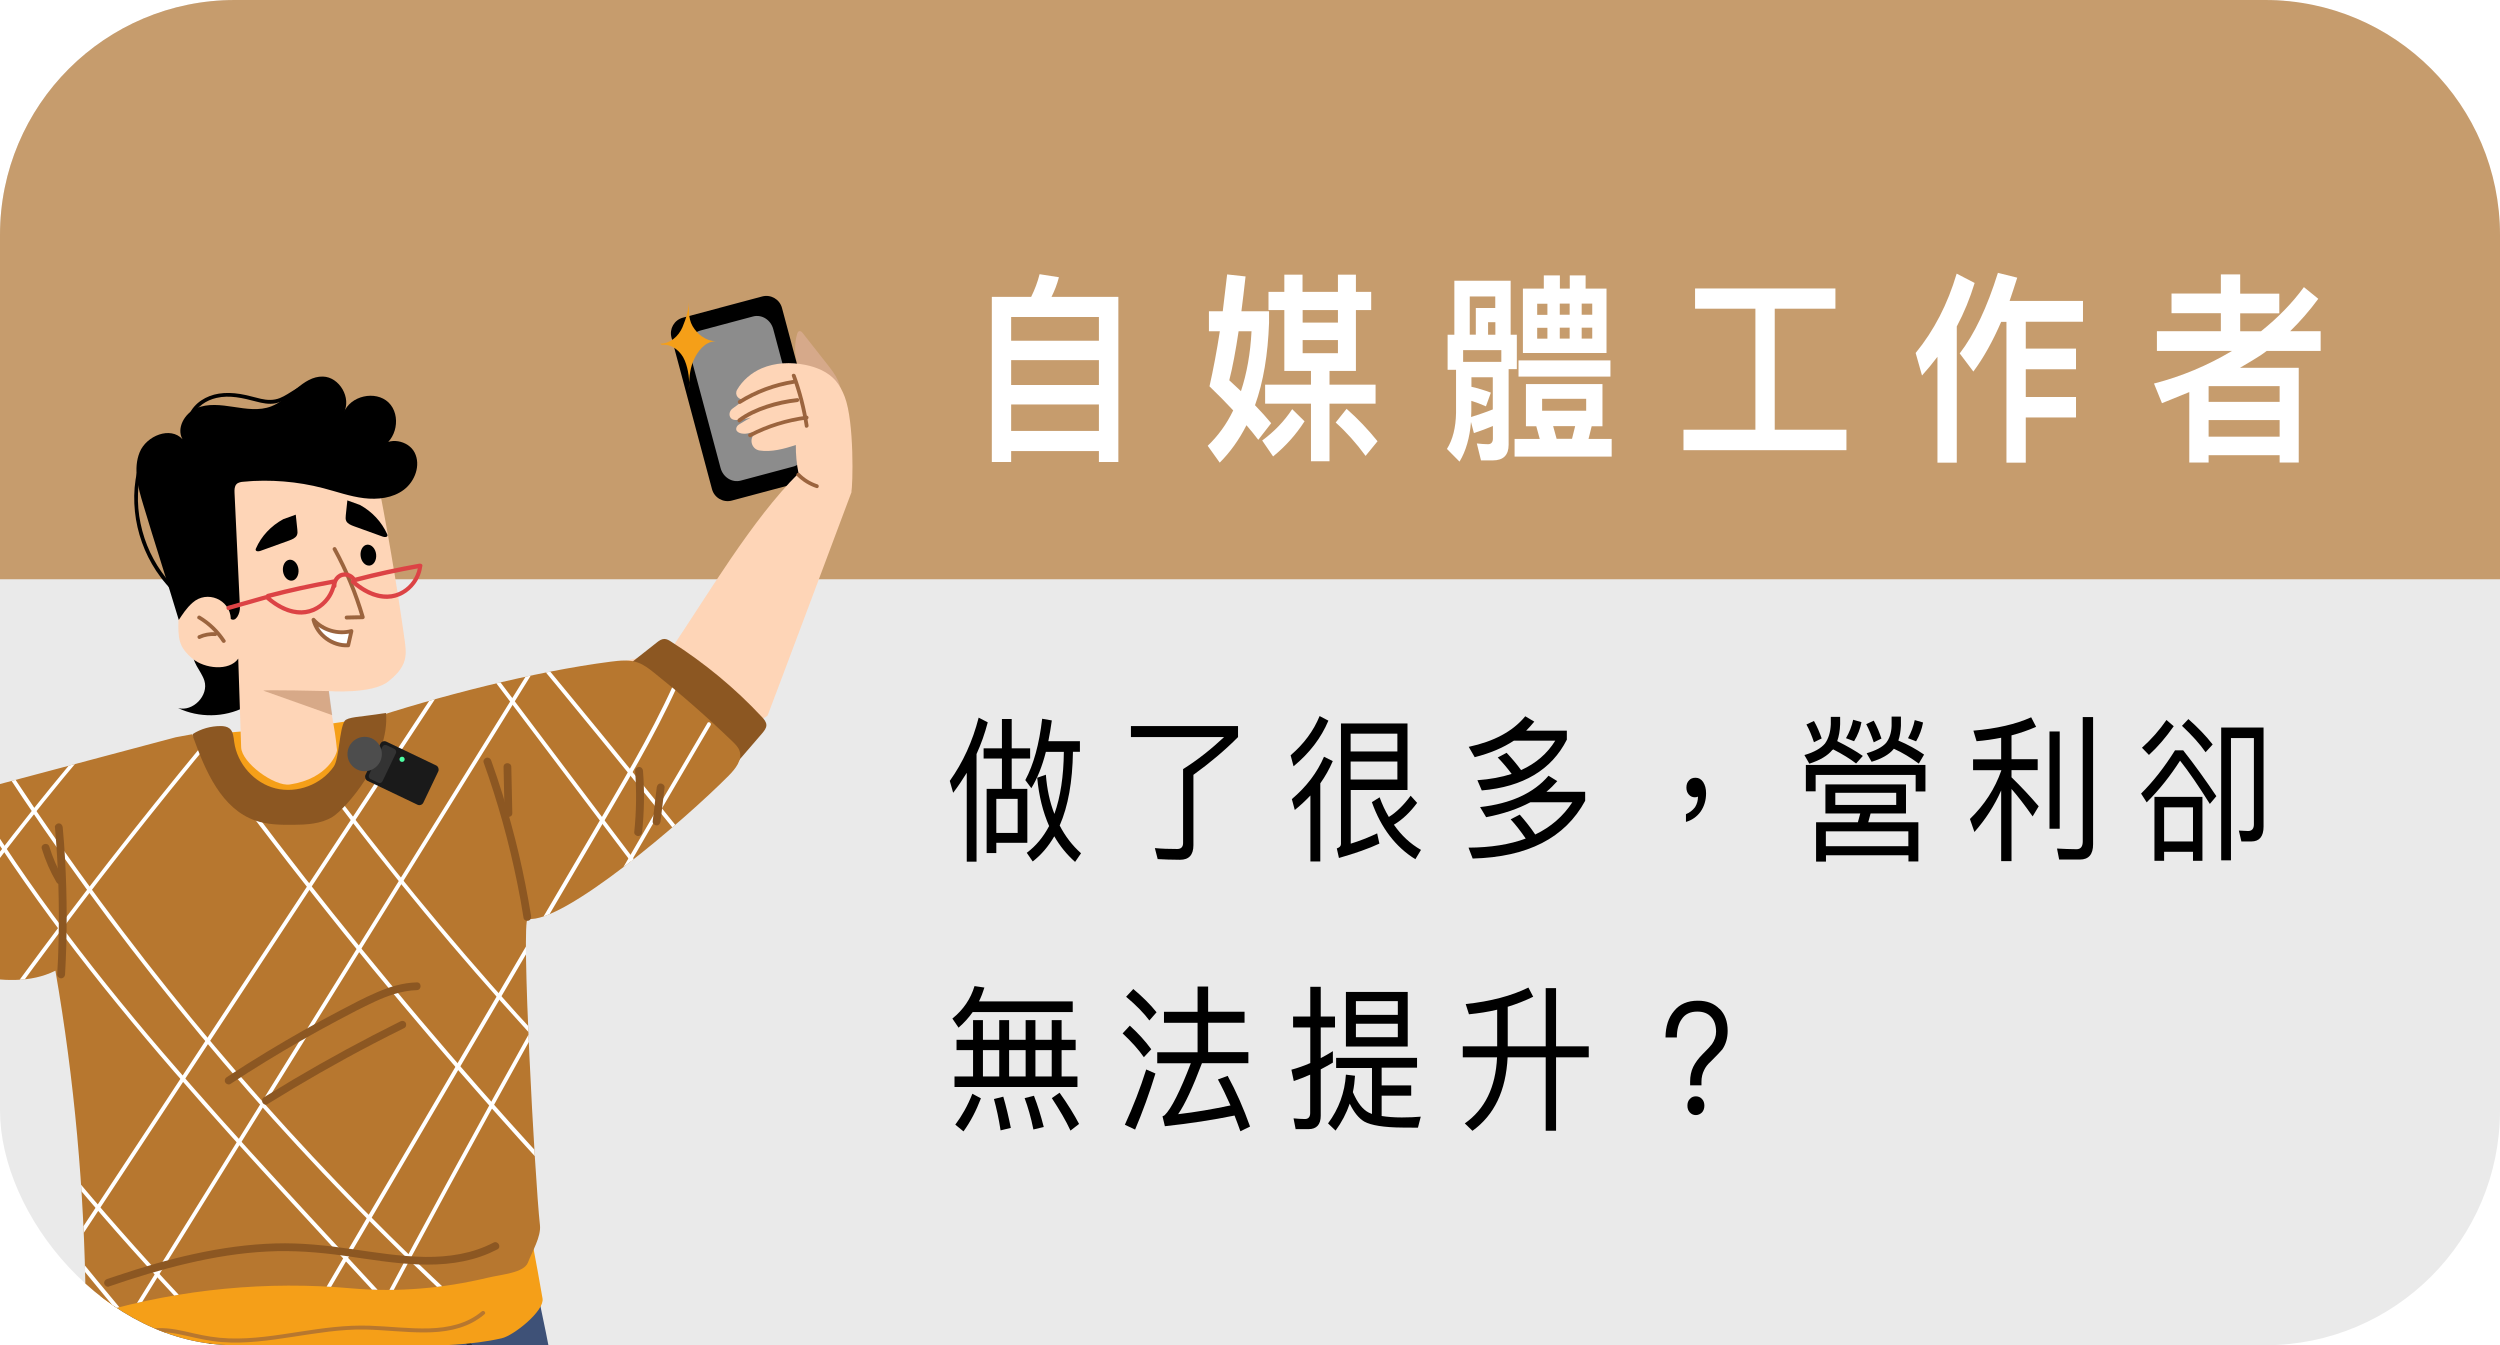 <?xml version="1.0" encoding="UTF-8"?><svg id="_圖層_2" xmlns="http://www.w3.org/2000/svg" xmlns:xlink="http://www.w3.org/1999/xlink" viewBox="0 0 222.47 119.71"><defs><style>.cls-1{fill:#4d4d4d;}.cls-1,.cls-2,.cls-3,.cls-4,.cls-5,.cls-6,.cls-7,.cls-8,.cls-9,.cls-10,.cls-11,.cls-12,.cls-13,.cls-14,.cls-15,.cls-16,.cls-17,.cls-18,.cls-19,.cls-20{stroke-width:0px;}.cls-2{fill:#3e5177;}.cls-3{fill:#4dffa3;}.cls-4{opacity:.39;}.cls-4,.cls-16{fill:#9b643e;}.cls-5{fill:#dc4345;}.cls-7{fill:#1a1a1a;}.cls-8{fill:none;}.cls-21{filter:url(#drop-shadow-1);}.cls-22{clip-path:url(#clippath-1);}.cls-9{fill:#1f2d44;}.cls-10{fill:#333;}.cls-11,.cls-14{fill:#fff;}.cls-23{clip-path:url(#clippath);}.cls-12{fill:#d6a98a;}.cls-13{fill:#fed5b7;}.cls-14{opacity:.55;}.cls-24,.cls-17{fill:#b7772f;}.cls-15{fill:#8c5722;}.cls-18{fill:#eaeaea;}.cls-19{fill:#c69c6d;}.cls-20{fill:#f59f18;}</style><clipPath id="clippath"><rect class="cls-8" y="0" width="222.47" height="119.71" rx="20.91" ry="20.91"/></clipPath><clipPath id="clippath-1"><path class="cls-17" d="m19.64,64.89c.96,3.27,2.79,6.75,6.2,6.73,5.61-.03,6.14-7.33,6.5-7.45,6.48-2.17,15.23-4.42,22.01-5.29.8-.1,1.64-.2,2.41.08.54.19,1,.55,1.44.9,2.42,1.93,4.74,3.96,6.97,6.11.26.25.52.51.64.84.28.81-.37,1.61-.97,2.22-3.96,3.99-14.68,13.17-17.87,12.74-.62-.09.62,23.16,1.08,27.26.11,1.03-.7,2.35-1.07,3.32-.35.92-2.3,1.05-3.57,1.35-3.96.95-8.05,1.31-12.11.95-7.51-.68-15.15.06-22.4,2.14-.64.18-1.28-.29-1.28-.95-.11-9.87-1-19.73-2.69-29.46-4.47,2.23-9.87-.86-14.78.04-1.82.33-3.69,1.22-5.44.63-1.96-.66-2.89-2.83-3.59-4.77-.12-.32-.23-.66-.16-1,.14-.62.84-.9,1.43-1.13,2.44-.91,3.91-3.49,5.69-5.4.95-1.02,2.4-1.28,3.6-1.98,1.54-.9,3.18-1.63,4.9-2.09l19.05-5.07,4.01-.74Z"/></clipPath><filter id="drop-shadow-1" filterUnits="userSpaceOnUse"><feOffset dx="1" dy="1"/><feGaussianBlur result="blur" stdDeviation="0"/><feFlood flood-color="#000" flood-opacity=".3"/><feComposite in2="blur" operator="in"/><feComposite in="SourceGraphic"/></filter></defs><g id="_圖層_1-2"><rect class="cls-18" y="0" width="222.47" height="119.71" rx="20.91" ry="20.91"/><path class="cls-19" d="m201.56,0H20.91C9.36,0,0,9.36,0,20.91v30.64h222.47v-30.64c0-11.55-9.36-20.91-20.91-20.91Z"/><g class="cls-23"><path class="cls-6" d="m17.26,57.95c-.31.91.65,1.72.93,2.63.4,1.31-1.02,2.78-2.34,2.43,1.85.88,4.1.85,5.92-.08,1.82-.93,3.18-2.73,3.56-4.74l-8.07-.25Z"/><path class="cls-12" d="m72.02,34.2c-1.11-1.17-1.54-2.94-1.08-4.49.03-.1.07-.2.17-.24.13-.04.25.07.33.18.72.92,1.45,1.84,2.17,2.76.36.46.73.93.97,1.47.44,1.01.37,2.15.29,3.24-.07,1.07-.15,2.13-.22,3.2l-2.63-6.12Z"/><path class="cls-2" d="m11.38,121.04c-.42,1.67-.38,3.4-.34,5.12.46,19.59,1.51,48.17,3.14,67.71.05.56,11.63,1.33,16.23-.08-.94-7.04-.91-14.16-.89-21.26.01-2.69,1.42-16.3,2.01-20.42.77-5.44,1.1-19.93,1-25.42,1.28,6.02,4.35,29.4,4.35,30.58,0,1.23-5.22,23.25-7.55,33.05,4.9,2.22,13.69,2.81,18.72.9,2.38-12.19,3.99-23.34,6.66-35.48.23-1.06-5.14-34.69-7.91-45.11l-37.81,1.18,2.39,9.23Z"/><path class="cls-9" d="m32.59,111.02c.07,1.9.18,3.8.35,5.7.17,1.89.39,3.78.67,5.66.16,1.07.33,2.14.52,3.2.03-.07.05-.13.08-.2-.78.37-1.49.85-2.12,1.44.1.03.19.05.29.08-.38-1.97-.73-3.95-1.04-5.93-.31-1.99-.57-3.98-.8-5.97-.13-1.13-.24-2.26-.35-3.39-.02-.22-.37-.22-.35,0,.18,2.02.41,4.03.67,6.04.26,1.99.56,3.98.91,5.97.19,1.13.4,2.25.62,3.38.03.13.2.16.29.08.61-.56,1.3-1.02,2.05-1.38.07-.03.09-.12.08-.2-.66-3.74-1.12-7.51-1.37-11.29-.07-1.06-.12-2.12-.16-3.18,0-.22-.35-.22-.35,0h0Z"/><path class="cls-9" d="m38.56,114.2c.54,1.82,1.44,3.52,2.61,5.01,1.16,1.48,2.59,2.74,4.21,3.71.92.55,1.89,1,2.91,1.33.21.07.3-.26.09-.33-1.75-.58-3.38-1.51-4.78-2.7-1.41-1.19-2.6-2.63-3.49-4.24-.5-.91-.91-1.87-1.2-2.87-.06-.21-.4-.12-.33.09h0Z"/><path class="cls-9" d="m19.09,117.29c-.27,1.82-.85,3.59-1.72,5.22-.87,1.62-2,3.1-3.37,4.34-.19.17-.39.34-.59.51-.18.14-.39.35-.29.6.07.19.3.21.44.08.13-.12.14-.38-.08-.41-.09-.01-.19.02-.21.12-.02.08.03.2.12.21,0,0-.07-.18-.07-.18.04-.02.08.06.12.05.09-.09.16-.17.23-.24.16-.13.32-.27.47-.4.3-.27.59-.55.87-.84.56-.59,1.08-1.22,1.56-1.89.95-1.34,1.7-2.82,2.21-4.38.29-.88.5-1.78.64-2.69.03-.22-.3-.31-.33-.09h0Z"/><path class="cls-6" d="m62.81,27.04h7.31c.79,0,1.44.64,1.44,1.44v13.97c0,.79-.64,1.44-1.44,1.44h-7.3c-.79,0-1.44-.64-1.44-1.44v-13.97c0-.79.64-1.44,1.44-1.44Z" transform="translate(-6.9 18.36) rotate(-14.96)"/><path class="cls-14" d="m62.34,29.41l4.68-1.25c.77-.2,1.57.3,1.79,1.13l2.77,10.36c.22.83-.22,1.67-.99,1.87l-4.68,1.25c-.77.2-1.57-.3-1.79-1.13l-2.77-10.36c-.22-.83.22-1.67.99-1.87Z"/><path class="cls-13" d="m75.76,43.74c.13-.41.28-6.17-.59-8.43-.2-.52-.45-1.02-.81-1.44-.68-.78-1.69-1.2-2.7-1.4-1.29-.26-2.68-.21-3.89.31-.9.39-1.69,1.06-2.18,1.91-.25.43.13.94.61.83.1-.02.19-.05.29-.08-.45.29-.89.6-1.32.93-.2.15-.3.42-.23.66.11.35.47.37.78.34.38-.04.75-.11,1.11-.22-.37.2-.73.41-1.08.63-.11.07-.2.18-.23.32-.08.42.54.55.95.48.36-.07.72-.16,1.08-.27-.13.09-.25.18-.37.27-.56.47-.31,1.4.42,1.51,1.03.16,2.2-.15,3.22-.49-.01.85.07,1.69.24,2.52-4.15,4.12-8.09,10.84-11.31,15.6-.31.45-13.15,2.97-18.69,4.26,0,0,.04,5.63,1.14,10.05,6.9-1.78,22.92-6.07,26.1-8.34.03-.02,7.49-19.94,7.49-19.94,0,0-.02,0-.03,0Z"/><path class="cls-15" d="m56.17,58.97c.77-.61,1.54-1.21,2.31-1.82.18-.14.39-.29.64-.29.22,0,.42.12.6.24,3.01,1.92,5.72,4.17,8.06,6.68.21.22.42.47.42.75,0,.27-.19.5-.37.72-.68.79-1.37,1.59-2.05,2.38-.1.12-.23.25-.4.27-.19.02-.36-.1-.5-.21-3.27-2.49-6.27-5.24-8.94-8.21l.23-.51Z"/><path class="cls-13" d="m-11.44,75.95c5.21-1.54,14.6-3.21,19.81-4.76.36-.11.75-.21,1.08-.03.31.16.45.52.58.84,1,2.67,2,5.34,3,8-4.26,1.92-8.72,3.41-13.28,4.42-2.66.59-13.05,2.78-14.87.75l3.68-9.23Z"/><path class="cls-20" d="m19.21,65.4c1.48-.34,3.01-.33,4.53-.41,2.96-.14,5.9-.61,8.83-1.07,6.49-1.03,12.33-.92,18.82-1.95.99,4.26,2.46,9.62,3.45,13.88-4.56,1.99-8.95,1.75-13.5,3.73-.39.17,4.82,23.62,6.94,35.97.19,1.09-2.55,3.29-3.63,3.54-2.73.62-5.6.66-8.42.72-8.63.2-17.25.79-25.83,1.78-.82.09-1.54-.56-1.53-1.38.14-11.44-.19-24.87-.98-36.1-1.08.69-2.26,1.23-3.5,1.57-.2-3.18-4.09-10.5-5.22-13.47,0,0,16.25-5.93,20.03-6.81Z"/><path class="cls-24" d="m19.64,64.89c.96,3.27,2.79,6.75,6.2,6.73,5.61-.03,6.14-7.33,6.5-7.45,6.48-2.17,15.23-4.42,22.01-5.29.8-.1,1.64-.2,2.41.08.54.19,1,.55,1.44.9,2.42,1.93,4.74,3.96,6.97,6.11.26.25.52.51.64.84.28.81-.37,1.61-.97,2.22-3.96,3.99-14.68,13.17-17.87,12.74-.62-.09.62,23.16,1.08,27.26.11,1.03-.7,2.35-1.07,3.32-.35.92-2.3,1.05-3.57,1.35-3.96.95-8.05,1.31-12.11.95-7.51-.68-15.15.06-22.4,2.14-.64.18-1.28-.29-1.28-.95-.11-9.87-1-19.73-2.69-29.46-4.47,2.23-9.87-.86-14.78.04-1.82.33-3.69,1.22-5.44.63-1.96-.66-2.89-2.83-3.59-4.77-.12-.32-.23-.66-.16-1,.14-.62.84-.9,1.43-1.13,2.44-.91,3.91-3.49,5.69-5.4.95-1.02,2.4-1.28,3.6-1.98,1.54-.9,3.18-1.63,4.9-2.09l19.05-5.07,4.01-.74Z"/><g class="cls-22"><path class="cls-11" d="m43.6,54.15c-2.91,4.42-5.81,8.83-8.72,13.25-2.91,4.42-5.81,8.83-8.72,13.25-2.91,4.42-5.81,8.83-8.72,13.25-2.89,4.4-5.79,8.79-8.68,13.19-2.91,4.42-5.81,8.83-8.72,13.25-.36.55-.72,1.09-1.08,1.64-.12.19.18.36.3.18,2.91-4.42,5.81-8.83,8.72-13.25,2.91-4.42,5.81-8.83,8.72-13.25,2.91-4.42,5.81-8.83,8.72-13.25,2.89-4.4,5.79-8.79,8.68-13.19,2.91-4.42,5.81-8.83,8.72-13.25.36-.55.72-1.09,1.08-1.64.12-.19-.18-.36-.3-.18h0Z"/><path class="cls-11" d="m50.47,54.25c-2.95,4.76-5.91,9.52-8.86,14.28-2.95,4.76-5.91,9.52-8.86,14.28-2.95,4.76-5.91,9.52-8.86,14.28-2.95,4.76-5.91,9.52-8.86,14.28-2.94,4.74-5.88,9.48-8.82,14.22-.37.6-.74,1.2-1.12,1.8-.12.19.18.36.3.17,2.95-4.76,5.91-9.52,8.86-14.28,2.95-4.76,5.91-9.52,8.86-14.28,2.95-4.76,5.91-9.52,8.86-14.28,2.95-4.76,5.91-9.52,8.86-14.28,2.94-4.74,5.88-9.48,8.82-14.22.37-.6.74-1.2,1.12-1.8.12-.19-.18-.36-.3-.17h0Z"/><path class="cls-11" d="m61.39,57.37c-1.78,4.83-4.32,9.33-6.91,13.76-2.75,4.7-5.51,9.4-8.26,14.09-2.77,4.73-5.54,9.45-8.31,14.18-2.77,4.73-5.54,9.45-8.31,14.18-2.77,4.73-5.54,9.45-8.31,14.18-.34.58-.68,1.16-1.02,1.74-.11.19.19.37.3.18,2.78-4.75,5.56-9.49,8.35-14.24,2.78-4.75,5.56-9.49,8.35-14.24,2.77-4.73,5.54-9.45,8.31-14.18,2.78-4.75,5.56-9.49,8.35-14.24,2.58-4.41,5.19-8.82,7.13-13.56.24-.58.46-1.16.68-1.75.08-.21-.26-.3-.33-.09h0Z"/><path class="cls-11" d="m62.95,64.35c-2.58,4.36-5.13,8.74-7.66,13.13-2.53,4.39-5.03,8.8-7.5,13.22-2.46,4.4-4.9,8.82-7.31,13.25-2.42,4.45-4.82,8.91-7.19,13.39-2.37,4.48-4.71,8.97-7.03,13.48-.28.55-.57,1.1-.85,1.65-.1.2.2.37.3.18,2.31-4.51,4.65-9,7.01-13.49,2.36-4.48,4.75-8.95,7.17-13.4,2.41-4.43,4.84-8.85,7.29-13.26,2.47-4.42,4.96-8.83,7.48-13.23,2.52-4.39,5.07-8.77,7.64-13.14.31-.53.63-1.07.94-1.6.11-.19-.19-.37-.3-.18h0Z"/><path class="cls-11" d="m26.66,56.14c-2.92,3.33-5.8,6.7-8.62,10.11-2.83,3.43-5.61,6.89-8.34,10.4-2.71,3.48-5.36,7-7.97,10.56-2.61,3.57-5.17,7.19-7.68,10.84-2.52,3.67-4.98,7.37-7.38,11.11-.29.45-.58.91-.88,1.37-.12.19.18.36.3.18,2.38-3.73,4.82-7.43,7.31-11.09,2.48-3.65,5.02-7.26,7.61-10.83,2.6-3.58,5.25-7.13,7.96-10.64,2.71-3.51,5.47-6.97,8.28-10.4,2.81-3.42,5.67-6.8,8.58-10.14.36-.41.71-.81,1.07-1.22.15-.17-.1-.41-.25-.25h0Z"/><path class="cls-11" d="m15.06,58c-2.44,2.61-4.83,5.28-7.15,8-2.31,2.71-4.56,5.47-6.75,8.28-2.18,2.8-4.3,5.65-6.35,8.55-2.07,2.92-4.07,5.88-6,8.89-1.92,3-3.78,6.04-5.57,9.12-.22.38-.44.76-.65,1.14-.11.19.19.37.3.18,1.77-3.09,3.61-6.15,5.51-9.15,1.9-3,3.87-5.95,5.9-8.86,2.04-2.92,4.15-5.79,6.32-8.62,2.17-2.82,4.41-5.6,6.7-8.32,2.3-2.72,4.66-5.39,7.08-8.01.3-.32.59-.64.89-.96.15-.16-.09-.41-.25-.25h0Z"/><path class="cls-11" d="m-26.01,68.13c3.17,4.7,6.41,9.36,9.71,13.97,3.3,4.61,6.67,9.17,10.11,13.69,3.42,4.49,6.9,8.94,10.44,13.33,3.56,4.42,7.18,8.78,10.86,13.09,3.67,4.3,7.4,8.54,11.19,12.73.47.52.94,1.04,1.42,1.56.15.17.4-.08.25-.25-3.8-4.18-7.55-8.41-11.23-12.69-3.68-4.28-7.31-8.62-10.87-13.01-3.58-4.41-7.1-8.87-10.55-13.38-3.44-4.49-6.81-9.02-10.11-13.6-3.31-4.58-6.55-9.21-9.72-13.88-.4-.58-.79-1.16-1.18-1.75-.12-.18-.42-.01-.3.17h0Z"/><path class="cls-11" d="m-17.35,71.32c2.57,4.37,5.27,8.66,8.1,12.87,2.83,4.21,5.79,8.32,8.87,12.35,3.07,4.01,6.26,7.93,9.57,11.74,3.32,3.83,6.76,7.56,10.3,11.19,3.55,3.62,7.2,7.14,10.96,10.54.47.42.94.84,1.41,1.26.17.15.41-.1.25-.25-3.79-3.37-7.47-6.86-11.04-10.45-3.56-3.58-7.01-7.27-10.35-11.07-3.34-3.79-6.56-7.69-9.66-11.67-3.11-4-6.1-8.1-8.97-12.29-2.85-4.17-5.58-8.43-8.17-12.76-.32-.54-.64-1.08-.96-1.62-.11-.19-.41-.02-.3.18h0Z"/><path class="cls-11" d="m-6.91,63.51c2.38,4.63,5.08,9.09,8,13.39,2.92,4.28,6.05,8.41,9.33,12.43,3.3,4.06,6.75,8,10.25,11.89,3.51,3.9,7.09,7.75,10.65,11.61,3.56,3.85,7.11,7.71,10.58,11.64.42.48.85.96,1.27,1.44.15.17.39-.08.25-.25-3.45-3.95-6.98-7.82-10.54-11.67-3.54-3.83-7.09-7.65-10.6-11.51-3.52-3.88-6.98-7.8-10.33-11.83-3.32-4.01-6.52-8.13-9.5-12.39-2.97-4.25-5.72-8.65-8.17-13.21-.3-.56-.6-1.13-.89-1.7-.1-.2-.4-.02-.3.17h0Z"/><path class="cls-11" d="m-3.32,62.67c2.3,3.75,4.7,7.43,7.2,11.05,2.49,3.62,5.08,7.18,7.76,10.66,2.67,3.47,5.43,6.88,8.27,10.21,2.85,3.33,5.78,6.59,8.79,9.77,3.03,3.19,6.13,6.3,9.32,9.33.39.37.79.75,1.18,1.12.16.15.41-.09.25-.25-3.21-3.01-6.34-6.1-9.38-9.27-3.02-3.15-5.97-6.38-8.82-9.68-2.87-3.31-5.65-6.7-8.34-10.16-2.7-3.47-5.31-7.01-7.83-10.61-2.51-3.59-4.92-7.25-7.24-10.97-.29-.46-.57-.92-.86-1.38-.12-.19-.42-.02-.3.17h0Z"/><path class="cls-11" d="m9.11,53.9c3.01,4.47,6.1,8.87,9.27,13.22,3.16,4.33,6.4,8.6,9.72,12.8,3.32,4.21,6.73,8.36,10.21,12.44,3.49,4.1,7.06,8.13,10.71,12.09,3.64,3.96,7.36,7.85,11.16,11.67.47.47.93.94,1.4,1.4.16.16.4-.09.25-.25-3.8-3.79-7.52-7.65-11.17-11.58-3.65-3.93-7.23-7.93-10.73-11.99-3.5-4.06-6.92-8.2-10.27-12.39-3.36-4.21-6.64-8.49-9.83-12.83-3.18-4.32-6.28-8.7-9.3-13.13-.37-.55-.74-1.09-1.11-1.64-.12-.18-.42-.01-.3.17h0Z"/><path class="cls-11" d="m19.2,56.14c2.56,3.88,5.21,7.69,7.96,11.44,2.73,3.72,5.54,7.38,8.44,10.97,2.91,3.6,5.91,7.13,8.99,10.59,3.09,3.47,6.27,6.86,9.52,10.18,3.23,3.29,6.55,6.51,9.94,9.64.43.39.85.79,1.28,1.18.16.15.41-.09.25-.25-3.42-3.12-6.76-6.33-10.03-9.61-3.26-3.28-6.45-6.65-9.55-10.08-3.09-3.43-6.1-6.93-9.02-10.5-2.93-3.58-5.78-7.24-8.54-10.96-2.75-3.71-5.41-7.48-7.97-11.32-.32-.48-.64-.97-.96-1.45-.12-.19-.42-.01-.3.17h0Z"/><path class="cls-11" d="m34.08,47.43c2.63,3.48,5.25,6.96,7.88,10.45,2.63,3.48,5.25,6.96,7.88,10.45,2.62,3.47,5.23,6.94,7.85,10.4,2.63,3.48,5.25,6.96,7.88,10.45,2.63,3.48,5.25,6.96,7.88,10.45.32.43.64.85.97,1.28.13.18.43,0,.3-.17-2.63-3.48-5.25-6.96-7.88-10.45-2.63-3.48-5.25-6.96-7.88-10.45-2.62-3.47-5.23-6.94-7.85-10.4-2.63-3.48-5.25-6.96-7.88-10.45-2.63-3.48-5.25-6.96-7.88-10.45-.32-.43-.64-.85-.97-1.28-.13-.18-.43,0-.3.18h0Z"/><path class="cls-11" d="m39.36,48.8c2.32,2.75,4.63,5.51,6.94,8.29,2.3,2.77,4.59,5.55,6.87,8.34,2.28,2.79,4.55,5.59,6.81,8.39s4.51,5.62,6.74,8.44c2.24,2.82,4.46,5.65,6.68,8.49.28.36.55.71.83,1.07.14.18.38-.07.25-.25-2.21-2.84-4.44-5.68-6.67-8.5-2.23-2.82-4.48-5.64-6.74-8.45-2.26-2.81-4.52-5.61-6.8-8.4-2.28-2.79-4.57-5.57-6.86-8.34-2.3-2.77-4.61-5.54-6.93-8.29-.29-.34-.58-.69-.87-1.03-.14-.17-.39.08-.25.25h0Z"/></g><path class="cls-13" d="m33.37,41.53c1.03,5.12,1.91,10.27,2.64,15.44.08.59.16,1.2,0,1.78-.21.78-.82,1.38-1.45,1.89-1.45,1.15-5.31.86-5.31.86.25,2.53.49,2.72.74,5.25.02.23-.76,2.54-4.2,3.06-1.36.2-4.29-1.93-4.33-3.31-.1-3.33-.16-4.56-.26-7.89-.8,1.14-3,.9-4.07,0-1.27-1.06-1.28-1.84-1.25-3.43.01-.44.11-.88.34-1.27.88-1.53,2.78-1.13,4.27-.63-.71-3.33-1.15-6.72-1.33-10.13l14.2-1.62Z"/><path class="cls-15" d="m17.2,65.62c1.08,3,2.51,6.35,5.52,7.4,1.08.37,2.24.39,3.38.38,1.2-.01,2.46-.08,3.48-.7,1.17-.71,5.13-5.21,4.77-9.25-.21.02-.54.08-.91.13-1.28.2-2.53.22-2.77.58-.47.7-.49,3.35-.96,4.04-1.11,1.62-3.27,2.43-5.18,1.96-1.91-.47-3.43-2.2-3.69-4.14-.06-.43-.08-.93-.42-1.2-.22-.17-.51-.21-.79-.21-.87,0-1.74.24-2.48.71l.05.29Z"/><path class="cls-15" d="m43.04,67.86c.63,1.75,1.19,3.52,1.69,5.31.5,1.79.93,3.6,1.3,5.42.21,1.03.4,2.06.56,3.1.03.19.26.29.43.24.2-.05.27-.24.24-.43-.3-1.84-.66-3.66-1.08-5.47-.43-1.81-.92-3.6-1.47-5.38-.31-1-.65-2-1-2.98-.06-.18-.24-.29-.43-.24-.17.05-.31.25-.24.43h0Z"/><path class="cls-15" d="m44.81,68.25c.03,1.37.06,2.74.09,4.11,0,.45.7.45.69,0-.03-1.37-.06-2.74-.09-4.11,0-.45-.7-.45-.69,0h0Z"/><path class="cls-15" d="m4.89,73.62c.3,3.4.4,6.82.32,10.23-.02.95-.06,1.91-.12,2.86-.01.19.17.35.35.35.2,0,.34-.16.35-.35.19-3.41.19-6.83,0-10.24-.05-.95-.12-1.9-.21-2.85-.02-.19-.15-.35-.35-.35-.17,0-.36.16-.35.35h0Z"/><path class="cls-15" d="m20.52,96.45c2.07-1.36,4.18-2.65,6.33-3.88,1.07-.61,2.16-1.21,3.25-1.79,1.07-.57,2.15-1.14,3.26-1.65,1.17-.54,2.42-.98,3.73-1.02.45-.01.45-.71,0-.69-1.23.03-2.4.39-3.52.87-1.12.48-2.2,1.05-3.28,1.62-2.22,1.16-4.4,2.39-6.54,3.69-1.21.73-2.4,1.48-3.58,2.26-.16.1-.22.31-.12.47.09.16.32.23.47.12h0Z"/><path class="cls-15" d="m23.83,98.24c3.08-1.91,6.22-3.71,9.43-5.38.9-.47,1.81-.93,2.72-1.38.17-.08.21-.32.12-.47-.1-.17-.31-.21-.47-.12-3.24,1.61-6.43,3.34-9.54,5.18-.87.52-1.74,1.05-2.61,1.58-.38.24-.03.84.35.6h0Z"/><path class="cls-15" d="m9.7,114.48c2.29-.79,4.61-1.5,6.97-2.05,2.34-.55,4.71-.94,7.11-1.06,2.31-.12,4.59.06,6.87.38,2.2.31,4.4.69,6.62.77,2.13.08,4.28-.14,6.25-.99.25-.11.5-.23.74-.35.4-.21.05-.81-.35-.6-1.87.98-3.97,1.29-6.05,1.27-2.19-.03-4.35-.38-6.51-.69-2.28-.33-4.55-.58-6.85-.51-2.4.07-4.8.41-7.15.92-2.37.51-4.69,1.2-6.99,1.97-.28.09-.56.19-.84.28-.18.06-.29.24-.24.43.05.17.25.3.43.24h0Z"/><path class="cls-16" d="m17.64,55.09c.85.51,1.58,1.21,2.12,2.04.12.19.42.01.3-.17-.58-.88-1.35-1.62-2.25-2.16-.19-.11-.37.18-.18.3h0Z"/><path class="cls-16" d="m17.83,56.83c.42-.19.87-.26,1.33-.23.09,0,.17-.08.17-.17,0-.1-.08-.17-.17-.17-.52-.03-1.03.07-1.5.28-.09.04-.11.16-.06.24.05.09.15.1.24.06h0Z"/><path class="cls-4" d="m29.27,61.5s-6.19-.15-5.81-.03c.38.13,6.1,2.17,6.1,2.17l-.29-2.14Z"/><path class="cls-16" d="m29.62,48.94c1.05,1.91,1.88,3.93,2.49,6.03.06-.07.11-.15.17-.22-.48,0-.96.02-1.44.03-.22,0-.22.35,0,.35l1.44-.03c.11,0,.2-.11.17-.22-.62-2.12-1.47-4.17-2.53-6.11-.11-.2-.41-.02-.3.17h0Z"/><path class="cls-16" d="m65.91,35.92c1.45-.91,3.08-1.51,4.77-1.78.22-.03.13-.37-.09-.33-1.72.27-3.38.89-4.85,1.81-.19.12-.02.42.17.3h0Z"/><path class="cls-16" d="m65.88,37.56c.72-.54,1.56-.92,2.41-1.2.86-.28,1.76-.48,2.66-.58.22-.02.22-.37,0-.35-.93.1-1.86.29-2.75.59-.88.29-1.75.68-2.5,1.24-.18.13,0,.43.18.3h0Z"/><path class="cls-16" d="m66.84,38.88c1.54-.81,3.22-1.32,4.94-1.55.09-.01.17-.07.17-.17,0-.08-.08-.19-.17-.17-1.78.24-3.52.76-5.12,1.6-.2.1-.02.4.17.3h0Z"/><path class="cls-16" d="m70.47,33.47c.53,1.45.92,2.95,1.15,4.47.03.22.37.13.33-.09-.24-1.53-.62-3.02-1.15-4.47-.08-.21-.41-.12-.33.09h0Z"/><path class="cls-16" d="m70.92,42.36c.49.49,1.08.85,1.73,1.07.21.07.3-.26.09-.33-.6-.2-1.14-.53-1.58-.98-.16-.16-.4.09-.25.25h0Z"/><path class="cls-15" d="m3.72,75.53c.32,1.04.75,2.04,1.3,2.97.22.39.82.04.6-.35-.52-.89-.93-1.83-1.23-2.81-.13-.43-.8-.24-.67.18h0Z"/><path class="cls-15" d="m56.52,68.6c.13,1.82.11,3.64-.08,5.45-.02.19.17.35.35.35.2,0,.33-.16.35-.35.19-1.81.22-3.64.08-5.45-.01-.19-.15-.35-.35-.35-.18,0-.36.16-.35.35h0Z"/><path class="cls-15" d="m58.44,70.07c-.12,1.01-.24,2.02-.36,3.03-.02.19.18.35.35.35.21,0,.32-.16.35-.35.12-1.01.24-2.02.36-3.03.02-.19-.18-.35-.35-.35-.21,0-.32.16-.35.35h0Z"/><path class="cls-6" d="m20.51,55.06c.47.36.87-.47.84-1.04-.16-3.39-.32-6.78-.48-10.17-.01-.27-.01-.56.17-.76.16-.17.42-.21.66-.23,2.36-.21,4.76-.02,7.06.58,1.2.31,2.38.74,3.62.89,1.23.15,2.57,0,3.56-.75.99-.75,1.52-2.19.96-3.3-.56-1.11-2.35-1.44-3.09-.44,1.5-.61,1.93-2.89.77-4.02-1.16-1.12-3.43-.6-3.99.91.71-1.3-.38-3.19-1.86-3.22-1.8-.04-2.91,2-4.59,2.65-1.06.41-2.23.22-3.35.05s-2.31-.33-3.34.13c-1.03.46-1.77,1.77-1.21,2.75-1.06-1.18-3.21-.32-3.81,1.15-.6,1.47-.15,3.13.31,4.65,1.02,3.4,2.15,6.88,3.17,10.28.31-.47.68-1.06,1.23-1.54,1.28-1.14,3.32-.29,3.4,1.42Z"/><path class="cls-6" d="m26.56,50.66c.06.51-.2.97-.58,1.01-.38.04-.74-.34-.8-.85s.2-.97.58-1.01c.38-.04.74.34.8.85Z"/><path class="cls-6" d="m33.47,49.32c.06.51-.2.97-.58,1.01s-.74-.34-.8-.85.2-.97.58-1.01.74.34.8.85Z"/><path class="cls-6" d="m26.32,45.81c.05.44.09.88.14,1.32.02.17.03.35-.04.5-.12.25-.42.37-.69.47-.85.31-1.7.61-2.55.92-.16.06-.39.07-.43-.08,0-.05,0-.1.03-.14.47-1.08,1.34-2.01,2.43-2.6l1.11-.4Z"/><path class="cls-6" d="m30.91,44.53c-.05.44-.09.88-.14,1.33-.02.17-.03.35.04.5.12.25.42.37.69.47.85.31,1.7.61,2.55.92.16.06.39.07.43-.08,0-.05,0-.1-.03-.14-.48-1.08-1.34-2.01-2.43-2.6l-1.11-.4Z"/><path class="cls-11" d="m30.98,57.43c-1.39.09-2.76-.92-3.09-2.27.82.93,2.19,1.33,3.38,1.01l-.29,1.27Z"/><path class="cls-16" d="m30.98,57.25c-1.32.07-2.6-.86-2.92-2.15-.1.06-.19.11-.29.17.87.97,2.29,1.39,3.55,1.05-.07-.07-.14-.14-.21-.21-.1.42-.19.85-.29,1.27-.05.22.28.31.33.09.1-.42.19-.85.29-1.27.03-.13-.08-.25-.21-.21-1.15.31-2.42-.08-3.21-.96-.12-.13-.33,0-.29.17.36,1.43,1.78,2.48,3.26,2.4.22-.01.22-.36,0-.35Z"/><path class="cls-17" d="m13.38,118.63c1.07-.2,2.16,0,3.21.24,1.05.24,2.09.48,3.17.56,2.11.16,4.23-.15,6.31-.47,2.1-.32,4.22-.68,6.35-.65,1.79.03,3.58.27,5.37.26,1.67,0,3.41-.26,4.82-1.23.18-.12.35-.25.51-.39.17-.15-.08-.39-.25-.25-1.3,1.11-3,1.46-4.67,1.51-1.78.05-3.55-.18-5.33-.24-2.09-.07-4.15.22-6.21.54-2.09.32-4.19.67-6.31.59-1.06-.04-2.09-.21-3.13-.45-1.03-.24-2.09-.5-3.16-.46-.26.01-.53.04-.79.09-.22.04-.13.38.09.33h0Z"/><path class="cls-5" d="m37.36,50.15c-1.93.34-3.85.75-5.75,1.25-.27-.36-.77-.55-1.21-.43-.31.08-.56.31-.71.59-1.98.35-3.95.78-5.9,1.29-.06.02-.1.06-.12.1-1.14.32-2.26.64-3.38.96-.24.07-.14.44.1.37,1.1-.31,2.2-.63,3.3-.94.88.75,1.97,1.37,3.15,1.35.99-.02,1.89-.54,2.47-1.32.24-.32.41-.68.52-1.05.06-.03.11-.1.11-.17-.02-.35.2-.71.56-.81.29-.08.61.04.79.28-.08.07-.12.19-.02.28.88.77,1.99,1.41,3.2,1.39.99-.02,1.89-.54,2.47-1.32.36-.48.57-1.04.65-1.63.02-.13-.14-.2-.24-.18Zm-9.19,3.77c-.83.51-1.81.48-2.69.12-.51-.21-.98-.51-1.4-.86,1.8-.47,3.63-.87,5.46-1.2-.17.8-.67,1.52-1.37,1.94Zm7.64-1.4c-.83.51-1.81.48-2.69.12-.51-.21-.98-.51-1.4-.86,1.8-.47,3.63-.87,5.46-1.2-.17.8-.67,1.52-1.37,1.94Z"/><path class="cls-6" d="m17.13,37.06c.37-.88,1.22-1.44,2.13-1.65,1.18-.28,2.38.02,3.53.32.56.15,1.15.27,1.73.16.46-.09.88-.31,1.28-.55.77-.46,1.55-1.05,2.5-.86.92.18,1.75.94,1.88,1.89.01.09.07.17.17.17.08,0,.19-.08.17-.17-.12-.91-.75-1.69-1.6-2.05-.41-.18-.87-.26-1.31-.2-.5.06-.95.29-1.38.55-.43.26-.85.56-1.32.75-.55.22-1.12.2-1.69.07-.62-.14-1.22-.33-1.85-.43-.63-.1-1.27-.13-1.9-.03-1.1.17-2.19.82-2.64,1.87-.04.09-.03.18.06.24.07.04.2.02.24-.06h0Z"/><path class="cls-6" d="m12.87,40.68c-.36.36-.55.83-.67,1.31-.11.46-.18.94-.22,1.41-.08.94-.03,1.89.12,2.82.31,1.86,1.07,3.65,2.2,5.15.64.85,1.39,1.61,2.25,2.25.18.13.35-.17.17-.3-1.45-1.08-2.59-2.54-3.36-4.17-.76-1.63-1.15-3.45-1.08-5.25.02-.51.08-1.02.17-1.52.1-.53.26-1.07.65-1.45.16-.16-.09-.4-.25-.25h0Z"/><path class="cls-20" d="m58.76,30.58c.87.01,1.63-.66,1.97-1.46.34-.8.61-1.69.56-2.56.04.85-.09,1.72.34,2.46.43.74,1.19,1.32,2.05,1.35-.94.01-1.63.9-1.99,1.77-.34.82-.37,1.7-.39,2.58.08-.89-.03-1.81-.36-2.63-.33-.82-1.16-1.51-2.04-1.4l-.14-.1Z"/><rect class="cls-7" x="32.91" y="66.87" width="5.71" height="3.87" rx=".39" ry=".39" transform="translate(33.17 -8.7) rotate(25.55)"/><rect class="cls-10" x="33.37" y="66.32" width="1.33" height="3.33" rx=".28" ry=".28" transform="translate(32.65 -8.03) rotate(25.55)"/><circle class="cls-1" cx="32.45" cy="67.1" r="1.53"/><circle class="cls-3" cx="35.78" cy="67.57" r=".23"/></g><path class="cls-6" d="m87.9,64.27c-.26,1-.59,1.93-1,2.83v9.58h-.87v-7.91c-.38.62-.78,1.22-1.21,1.78l-.3-1.06c1.17-1.64,2.03-3.52,2.57-5.63l.81.42Zm3.52,10.73h-2.76v.91h-.86v-5.71h1.36v-2.7h-1.63v-.91h1.63v-2.61h.87v2.61h1.64v.91h-1.64v2.7h1.39v4.8Zm-.86-.88v-3.03h-1.9v3.03h1.9Zm1.21-3.99l-.53-.71c.73-1.36,1.24-3.18,1.5-5.46l.86.15c-.09.64-.19,1.26-.31,1.85h2.81v.94h-.62c-.04,2.66-.43,4.85-1.18,6.56.49.95,1.12,1.78,1.9,2.47l-.53.77c-.74-.66-1.36-1.42-1.85-2.28-.52.9-1.16,1.65-1.92,2.24l-.53-.77c.81-.6,1.47-1.4,1.99-2.38-.55-1.25-.91-2.67-1.06-4.3l.77-.27c.1,1.29.35,2.45.76,3.49.54-1.51.82-3.36.84-5.52h-1.6c-.33,1.3-.77,2.38-1.3,3.24Z"/><path class="cls-6" d="m108.93,65.59h-8.29v-.98h9.53v.98c-1.17,1.18-2.5,2.3-3.97,3.36v6.26c0,.87-.4,1.3-1.19,1.3s-1.42-.03-1.99-.06l-.25-.98c.62.06,1.29.08,1.99.08.34,0,.52-.18.52-.53v-6.58c1.29-.81,2.5-1.77,3.66-2.86Z"/><path class="cls-6" d="m118.21,64.13c-.64,1.53-1.68,2.89-3.1,4.06l-.26-.98c1.18-1.01,2.04-2.17,2.58-3.49l.78.41Zm.39,3.6c-.3.7-.67,1.36-1.11,1.98v6.95h-.88v-5.87c-.43.45-.88.88-1.39,1.29l-.26-.97c1.31-1.11,2.26-2.37,2.86-3.77l.78.39Zm1.59,7.35c.78-.24,1.58-.55,2.36-.92l.2.91c-.96.45-2.17.87-3.6,1.28l-.19-.85c.24-.08.37-.21.37-.39v-10.73h5.92v5.92h-5.05v4.79Zm4.16-9.79h-4.16v1.58h4.16v-1.58Zm-4.16,4.08h4.16v-1.6h-4.16v1.6Zm5.92,2.07c-.62.84-1.31,1.5-2.07,1.95.66.95,1.46,1.7,2.41,2.24l-.5.83c-1.76-1.09-3.06-2.79-3.87-5.08l.69-.43c.23.64.5,1.22.82,1.75.68-.42,1.32-1.05,1.94-1.89l.58.64Z"/><path class="cls-6" d="m136.62,74.26c1.4-.67,2.5-1.64,3.3-2.87h-3.73c-1.11.59-2.42,1.04-3.94,1.33l-.54-.9c2.75-.31,4.78-1.25,6.09-2.79l.78.48c-.3.34-.62.66-.97.95h3.45v.8c-1.79,3.31-5.12,5.01-10.01,5.14l-.37-.97c1.97-.01,3.67-.28,5.09-.81-.43-.63-.87-1.2-1.34-1.71l.81-.42c.48.55.95,1.13,1.37,1.76Zm-.09-10.04c-.23.28-.47.55-.72.8h3.62v.8c-1.36,2.69-3.89,4.2-7.57,4.52l-.39-.91c1.13-.08,2.14-.27,3.05-.56-.39-.53-.81-1.02-1.24-1.46l.79-.42c.45.48.88.98,1.29,1.54,1.31-.59,2.33-1.47,3.04-2.62h-3.68c-.98.64-2.14,1.13-3.49,1.47l-.53-.92c2.24-.48,3.92-1.37,5.03-2.72l.81.48Z"/><path class="cls-6" d="m151.57,69.61c.16.25.25.57.25.98,0,.62-.16,1.16-.49,1.64-.33.45-.77.76-1.3.91v-.69c.33-.13.59-.34.81-.62.18-.29.26-.6.26-.94-.05.03-.15.06-.28.06-.21,0-.39-.08-.54-.25-.15-.17-.21-.38-.21-.62,0-.27.08-.48.23-.63.14-.17.34-.24.59-.24.28,0,.5.13.68.39Z"/><path class="cls-6" d="m163.06,66.73c-.42.52-1.1.92-2.05,1.23l-.44-.77c.87-.25,1.47-.6,1.83-1.02.32-.45.49-1.02.52-1.72v-.66h.83v.66c-.02.57-.11,1.08-.26,1.5.9.45,1.65.88,2.28,1.32l-.6.67c-.53-.41-1.21-.83-2.05-1.26-.01.01-.03.03-.04.06Zm8.28,3.7h-.87v-1.47h-8.9v1.46h-.87v-2.35h10.64v2.37Zm-9.23-4.72l-.69.34c-.2-.6-.42-1.13-.67-1.58l.67-.31c.28.49.5,1.01.69,1.56Zm7.5,4.09v2.59h-3.15l-.21.78h4.46v3.49h-.88v-.55h-7.34v.56h-.88v-3.5h3.72l.21-.78h-3.1v-2.59h7.17Zm.21,5.5v-1.32h-7.34v1.32h7.34Zm-1.08-4.75h-5.42v1.08h5.42v-1.08Zm-3.09-6.29c-.11.59-.33,1.16-.66,1.7l-.72-.27c.3-.52.52-1.06.64-1.64l.73.21Zm1.78,1.46l-.69.34c-.2-.62-.43-1.16-.67-1.62l.67-.31c.28.5.5,1.04.69,1.6Zm1.07.95c-.4.48-1.05.85-1.95,1.12l-.44-.76c.82-.24,1.4-.55,1.73-.92.3-.39.47-.9.49-1.51v-.83h.83v.83c-.03.49-.1.92-.23,1.3.83.35,1.6.77,2.29,1.25l-.47.8c-.73-.53-1.46-.98-2.22-1.32l-.04.04Zm2.63-2.38c-.11.59-.31,1.15-.62,1.68l-.72-.28c.28-.5.48-1.05.6-1.61l.73.21Z"/><path class="cls-6" d="m178.08,67.56v-1.91c-.72.14-1.45.25-2.19.31l-.28-.94c2.05-.18,3.77-.57,5.14-1.19l.44.85c-.71.31-1.44.56-2.19.76v2.12h2.33v.97h-2.33v.64c.78.76,1.59,1.61,2.42,2.58l-.54.9c-.73-1.04-1.36-1.85-1.88-2.44v6.42h-.92v-6.29c-.6,1.36-1.4,2.59-2.38,3.7l-.4-1.16c1.3-1.26,2.23-2.7,2.79-4.31v-.03h-2.51v-.97h2.51Zm5.21-2.47v8.66h-.91v-8.66h.91Zm-.05,11.4l-.19-.98c.6.03,1.18.06,1.74.06.37,0,.55-.24.55-.69v-11.07h.92v11.32c0,.9-.39,1.36-1.17,1.36h-1.85Z"/><path class="cls-6" d="m194.27,66.76c1.02,1.29,2,2.66,2.96,4.09l-.58.69c-1.01-1.61-1.89-2.9-2.65-3.85-.86,1.34-1.84,2.59-2.97,3.71l-.5-.78c1.1-1.09,2.1-2.38,3.02-3.85h.72Zm-.83-2.14c-.71,1.01-1.44,1.86-2.21,2.56l-.62-.64c.86-.77,1.58-1.6,2.18-2.47l.64.55Zm2.55,11.98h-.84v-.8h-2.57v.8h-.86v-5.69h4.27v5.69Zm-.84-1.72v-3.04h-2.57v3.04h2.57Zm1.75-8.63l-.63.69c-.5-.73-1.21-1.51-2.1-2.35l.57-.6c.86.76,1.58,1.51,2.17,2.27Zm2.56,8.64l-.23-.98.82.04c.34,0,.52-.2.52-.59v-7.68h-2.04v10.88h-.87v-11.82h3.77v8.82c0,.87-.37,1.32-1.08,1.32h-.88Z"/><path class="cls-6" d="m85.3,91.45l-.55-.81c.97-.78,1.63-1.75,1.97-2.89l.88.13c-.13.43-.29.84-.48,1.23h8.34v.95h-8.9c-.35.5-.78.97-1.26,1.39Zm2.17-.67v1.75h1.45v-1.75h.88v1.75h1.47v-1.75h.87v1.75h1.45v-1.75h.88v1.75h1.25v.92h-1.25v2.34h1.41v.94h-10.94v-.94h1.65v-2.34h-1.47v-.92h1.47v-1.75h.87Zm-.18,6.96c-.43,1.13-.95,2.11-1.55,2.94l-.73-.6c.58-.77,1.1-1.68,1.52-2.75l.76.41Zm1.63-1.95v-2.34h-1.45v2.34h1.45Zm1.03,4.58l-.91.22c-.16-1.05-.37-1.98-.59-2.79l.83-.21c.25.85.47,1.78.67,2.77Zm1.32-4.58v-2.34h-1.47v2.34h1.47Zm1.61,4.5l-.92.22c-.21-1.05-.48-1.98-.78-2.79l.83-.21c.33.85.62,1.78.87,2.77Zm.71-4.5v-2.34h-1.45v2.34h1.45Zm2.43,4.23l-.76.59c-.4-.87-.96-1.82-1.66-2.89l.69-.48c.76,1.06,1.32,1.99,1.73,2.77Z"/><path class="cls-6" d="m102.45,93.37l-.66.71c-.45-.66-1.08-1.36-1.89-2.12l.64-.69c.76.69,1.39,1.39,1.9,2.09Zm.37,2.16c-.54,1.77-1.15,3.43-1.81,4.99l-.91-.43c.73-1.6,1.37-3.24,1.9-4.92l.82.36Zm.1-5.45l-.64.73c-.5-.67-1.19-1.37-2.07-2.11l.64-.69c.82.69,1.51,1.37,2.07,2.07Zm4.59-2.3v2.25h3.24v.98h-3.24v2.62h3.58v.98h-4.13c-.81,2.14-1.51,3.66-2.12,4.54,1.55-.18,3.1-.45,4.66-.78-.37-.84-.74-1.61-1.12-2.31l.87-.32c.76,1.4,1.42,2.91,1.99,4.51l-.86.42c-.18-.49-.34-.95-.52-1.4-1.9.39-3.97.71-6.2.95l-.21-.88c.08-.03.14-.07.19-.1.59-.57,1.37-2.12,2.33-4.62h-2.99v-.98h3.59v-2.62h-2.99v-.98h2.99v-2.25h.93Z"/><path class="cls-6" d="m115.3,100.5l-.19-.98c.35.03.68.06,1.01.06.3,0,.47-.18.47-.53v-3.42c-.48.21-.97.41-1.46.57l-.21-1.01c.57-.15,1.12-.35,1.68-.59v-3.17h-1.53v-.97h1.53v-2.65h.93v2.65h1.27v.97h-1.27v2.73c.37-.2.73-.39,1.08-.62v1.02c-.35.21-.72.41-1.08.6v4.13c0,.78-.37,1.19-1.08,1.19h-1.13Zm10.8-6.39v.9h-3.15v1.58h2.63v.91h-2.63v1.81c.5.08,1.1.13,1.79.13.66,0,1.22-.03,1.69-.07l-.25.98c-.5,0-.97-.01-1.37-.01-1.66-.01-2.8-.2-3.4-.53-.48-.28-.92-.81-1.3-1.6-.3.87-.72,1.67-1.26,2.4l-.67-.64c.96-1.29,1.49-2.75,1.59-4.34l.81.1c-.03.5-.09.98-.19,1.46.4.94.87,1.54,1.4,1.81.09.04.19.08.3.13v-4.09h-3.19v-.9h7.21Zm-.83-5.84v4.86h-5.5v-4.86h5.5Zm-.88,2.04v-1.22h-3.73v1.22h3.73Zm0,.79h-3.73v1.2h3.73v-1.2Z"/><path class="cls-6" d="m136.45,88.69c-.73.36-1.5.66-2.28.9v3.52h3.38v-5.18h.92v5.18h2.91v.98h-2.91v6.53h-.92v-6.53h-3.39c-.15,2.97-1.18,5.14-3.13,6.54l-.68-.66c1.79-1.26,2.75-3.22,2.87-5.88h-3.05v-.98h3.06v-3.26c-.81.2-1.65.32-2.51.41l-.29-.91c2.22-.24,4.08-.73,5.58-1.47l.43.83Z"/><path class="cls-6" d="m153.02,89.77c.48.48.72,1.13.72,1.97,0,.63-.16,1.18-.47,1.64-.14.17-.48.53-1.03,1.08-.28.25-.47.5-.59.76-.16.31-.24.66-.24,1.04v.32h-1.01v-.32c0-.5.09-.94.28-1.33.18-.36.45-.74.84-1.13.43-.42.69-.71.82-.88.24-.35.37-.71.37-1.11,0-.56-.15-1-.43-1.3-.3-.34-.71-.49-1.24-.49-.63,0-1.1.22-1.4.69-.28.39-.42.92-.42,1.61h-1.01c.01-.98.26-1.76.76-2.35.5-.62,1.21-.92,2.12-.92.81,0,1.45.24,1.93.74Zm-1.56,8.03c.14.15.21.35.21.59,0,.25-.08.45-.21.6-.15.15-.34.24-.55.24s-.39-.08-.54-.24c-.15-.17-.21-.36-.21-.6s.06-.43.21-.59c.15-.17.33-.24.54-.24s.4.07.55.24Z"/><g class="cls-21"><path class="cls-11" d="m98.51,40.11h-1.72v-.97h-7.81v.97h-1.72v-14.69h3.5c.32-.65.58-1.33.75-2.02l1.72.27c-.16.63-.39,1.21-.66,1.75h5.95v14.69Zm-1.72-10.79v-2.11h-7.81v2.11h7.81Zm0,3.94v-2.21h-7.81v2.21h7.81Zm0,4.09v-2.36h-7.81v2.36h7.81Z"/><path class="cls-11" d="m109.84,23.6c-.13,1.12-.24,2.14-.37,3.1h2.46v1.03c-.1,2.81-.5,5.24-1.25,7.33.57.59,1.05,1.13,1.44,1.6l-1.15,1.48c-.31-.41-.66-.85-1.05-1.3-.65,1.28-1.44,2.39-2.38,3.33l-1.07-1.5c.92-.88,1.69-1.93,2.27-3.15-.63-.68-1.33-1.39-2.11-2.14.34-1.51.65-3.15.92-4.9h-.97v-1.78h1.23c.13-1.06.26-2.16.39-3.28l1.64.18Zm.53,4.88h-1.15c-.26,1.73-.53,3.19-.83,4.36.37.34.71.67,1.04.97.52-1.58.84-3.35.94-5.33Zm4.72,8.01c-.76,1.19-1.7,2.23-2.8,3.13l-.97-1.42c1.07-.79,1.96-1.71,2.67-2.79l1.1,1.08Zm2.97-11.52v-1.53h1.6v1.53h1.36v1.62h-1.36v5.42h-2.35v1.22h4.1v1.69h-4.1v5.13h-1.65v-5.13h-4.08v-1.69h4.08v-1.22h-2.37v-5.42h-1.41v-1.62h1.41v-1.53h1.62v1.53h3.14Zm0,2.74v-1.12h-3.14v1.12h3.14Zm0,1.55h-3.14v1.17h3.14v-1.17Zm3.53,9l-1.07,1.31c-.84-1.15-1.73-2.14-2.66-2.97l.97-1.22c1,.88,1.91,1.84,2.75,2.88Z"/><path class="cls-11" d="m133.43,28.79h.55v3.06h-.73v6.73c0,.92-.47,1.39-1.41,1.39h-1.05l-.37-1.51c.36.04.7.07.99.07s.44-.18.44-.5v-1.12c-.52.22-1.09.43-1.69.63l-.26-.99c-.11,1.4-.45,2.59-1.02,3.53l-1.12-1.13c.52-.83.79-1.91.81-3.21v-3.83h-.75v-3.12h.6v-4.81h5.01v4.81Zm-.83,2.41v-1.04h-3.4v1.04h3.4Zm-2.27-2.41v-2.38h1.73v-1.03h-2.27v3.4h.53Zm1.51,6.66v-2.88h-1.9v.85c.58.13,1.17.31,1.73.52l-.44,1.22c-.44-.2-.88-.36-1.3-.49v.95c0,.16-.02.32-.02.49.68-.22,1.33-.43,1.91-.67Zm.23-6.66v-1.12h-.65v1.12h.65Zm9.53,4.39v3.75h-.96l-.28,1.13h2.06v1.57h-8.64v-1.57h2.24l-.31-1.13h-.92v-3.75h6.81Zm.71-2.11v1.44h-8.18v-1.44h8.18Zm-5.93-6.39v-1.17h1.43v1.17h.88v-1.17h1.41v1.17h1.86v5.73h-7.44v-5.73h1.86Zm.32,2.34v-.99h-.91v.99h.91Zm0,1.15h-.91v.97h.91v-.97Zm3.45,6.32h-3.92v1.06h3.92v-1.06Zm-1.26,3.56l.28-1.13h-1.96l.31,1.13h1.38Zm-1.09-11.04h.88v-.99h-.88v.99Zm.88,1.15h-.88v.97h.88v-.97Zm1.07-1.15h.94v-.99h-.94v.99Zm.94,1.15h-.94v.97h.94v-.97Z"/><path class="cls-11" d="m149.84,26.47v-1.8h12.49v1.8h-5.4v10.77h6.38v1.82h-14.5v-1.82h6.4v-10.77h-5.38Z"/><path class="cls-11" d="m170.04,32.43l-.57-2.02c1.64-2,2.85-4.36,3.65-7.06l1.6.83c-.41,1.35-.94,2.65-1.59,3.87v12.12h-1.72v-9.42c-.44.58-.89,1.13-1.38,1.67Zm4.57-.36l-1.22-1.62c1.3-1.69,2.43-4.07,3.4-7.17l1.72.43c-.23.72-.45,1.4-.68,2.07h6.53v1.85h-5.09v2.39h4.47v1.84h-4.47v2.47h4.47v1.82h-4.47v4.02h-1.72v-12.53h-.47c-.75,1.73-1.57,3.21-2.48,4.43Z"/><path class="cls-11" d="m196.63,25.13v-1.71h1.72v1.71h3.48v1.75h-3.48v1.6h1.85c1.49-1.19,2.77-2.49,3.82-3.93l1.28,1.04c-.78,1.06-1.62,2.02-2.5,2.88h2.71v1.76h-4.8l-.53.38c-.55.36-1.17.72-1.85,1.12h5.23v8.43h-1.7v-.65h-6.32v.65h-1.72v-6.27c-.78.32-1.59.65-2.43.99l-.71-1.75c2.45-.63,4.76-1.6,6.94-2.9h-6.68v-1.76h5.69v-1.6h-4.39v-1.75h4.39Zm5.23,8.23h-6.32v1.4h6.32v-1.4Zm-6.32,4.5h6.32v-1.48h-6.32v1.48Z"/></g></g></svg>